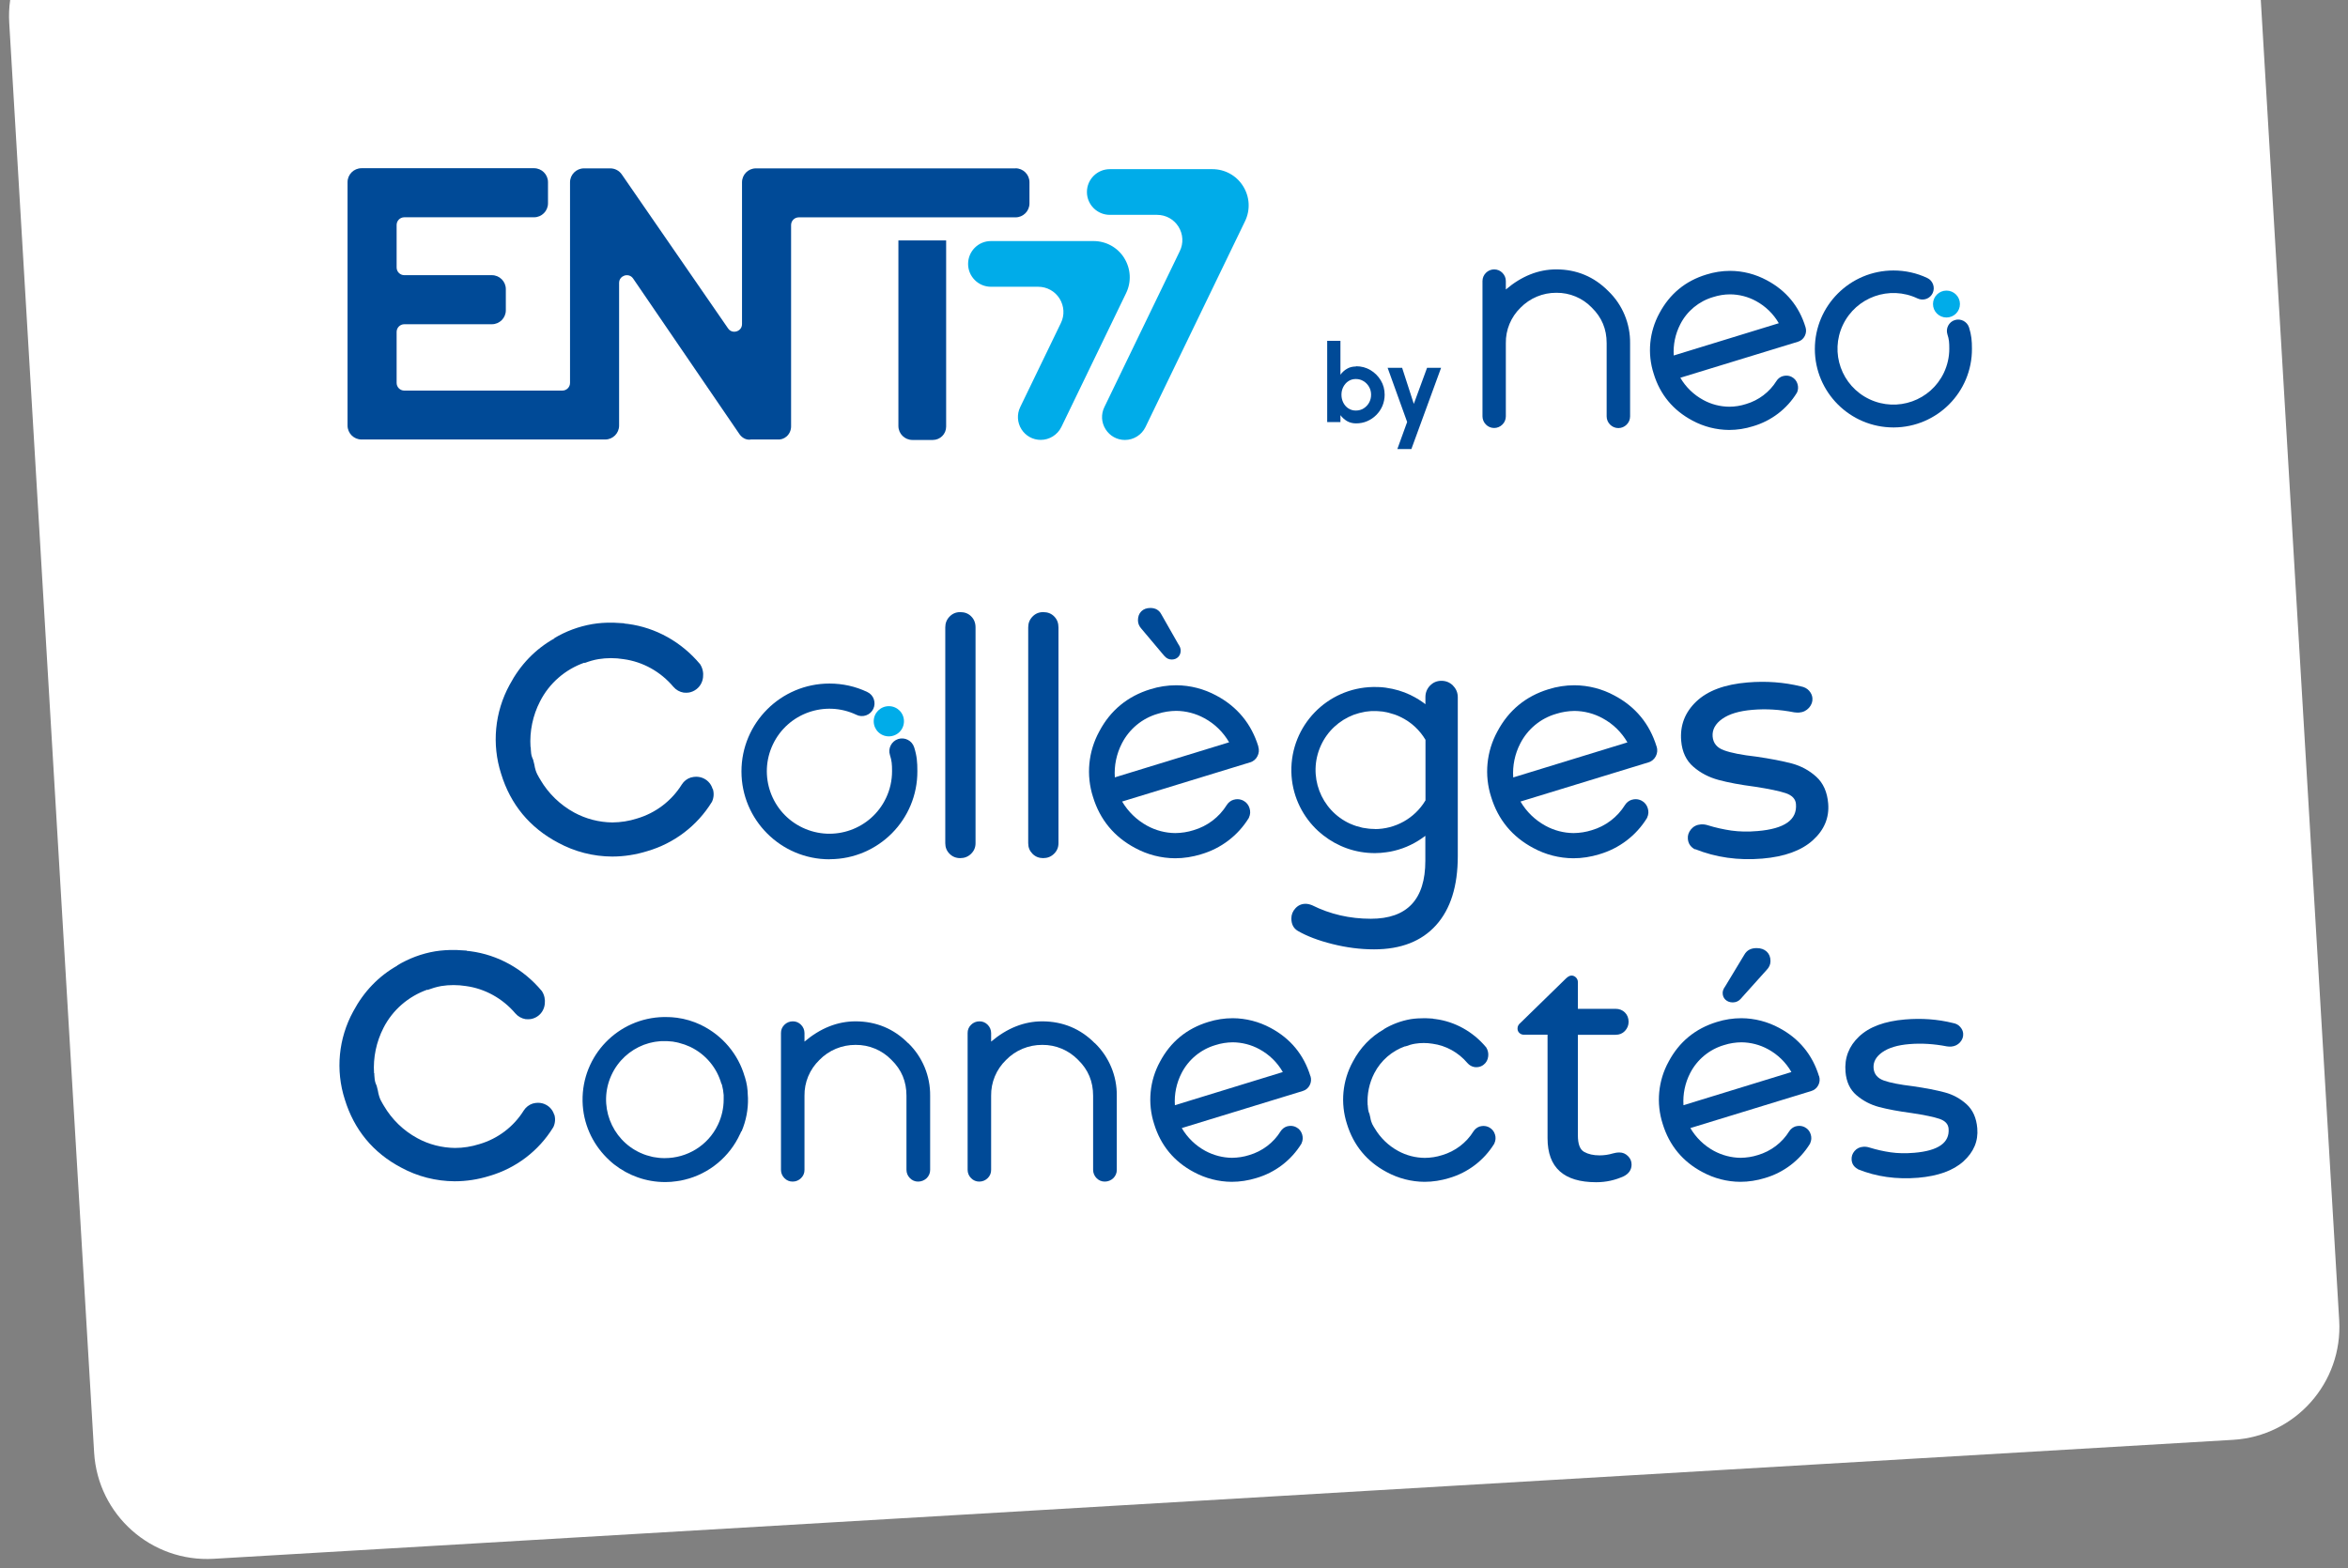 <svg width="250" height="167" viewBox="0 0 250 167" fill="none" xmlns="http://www.w3.org/2000/svg">
<rect x="0" y="0" width="250" height="167" fill="#808080" stroke="none"/>
<path d="M227.289 -22.965L12.289 -10.296C5.651 -9.905 0.589 -4.205 0.983 2.436L10.022 154.703C10.416 161.344 16.118 166.41 22.756 166.019L237.756 153.35C244.394 152.959 249.457 147.259 249.062 140.618L240.023 -11.649C239.629 -18.29 233.927 -23.356 227.289 -22.965Z" fill="white"/>
<path d="M119.702 27.483C118.992 26.349 117.765 25.674 116.43 25.674H105.505C104.161 25.674 103.076 26.766 103.076 28.108C103.076 29.45 104.169 30.541 105.505 30.541H110.537C111.472 30.541 112.324 31.016 112.816 31.8C113.308 32.591 113.367 33.566 112.958 34.4L108.626 43.358C108.259 44.117 108.309 44.992 108.751 45.709C109.202 46.425 109.97 46.85 110.813 46.85C111.739 46.85 112.599 46.309 113.008 45.475L119.902 31.216C120.486 30.008 120.403 28.608 119.693 27.474" fill="#00ACE9"/>
<path d="M132.355 19.824C131.646 18.691 130.419 18.016 129.083 18.016H118.166C116.822 18.016 115.729 19.107 115.729 20.449C115.729 21.791 116.822 22.883 118.166 22.883H123.199C124.134 22.883 124.985 23.358 125.478 24.141C125.97 24.933 126.029 25.899 125.62 26.741L117.582 43.367C117.215 44.125 117.265 45.008 117.715 45.717C118.166 46.434 118.934 46.858 119.777 46.858C120.703 46.858 121.563 46.317 121.964 45.483L132.564 23.558C133.148 22.349 133.065 20.957 132.355 19.824Z" fill="#00ACE9"/>
<path d="M108.117 17.932H80.482C79.664 17.932 79.005 18.599 79.005 19.416V34.516C79.005 34.958 78.704 35.208 78.429 35.291C78.153 35.375 77.769 35.341 77.519 34.975L66.201 18.574C65.926 18.174 65.467 17.932 64.983 17.932H62.178C61.36 17.932 60.693 18.599 60.693 19.416V40.783C60.693 41.233 60.325 41.6 59.875 41.6H43.048C42.597 41.6 42.23 41.233 42.23 40.783V35.35C42.23 34.9 42.597 34.533 43.048 34.533H52.371C53.189 34.533 53.857 33.866 53.857 33.05V30.791C53.857 29.974 53.189 29.308 52.371 29.308H43.048C42.597 29.308 42.23 28.941 42.23 28.491V23.958C42.23 23.508 42.597 23.141 43.048 23.141H56.862C57.679 23.141 58.347 22.474 58.347 21.657V19.399C58.347 18.582 57.679 17.916 56.862 17.916H38.491C37.673 17.916 37.005 18.582 37.005 19.399V45.325C37.005 46.142 37.673 46.809 38.491 46.809H64.44C65.258 46.809 65.918 46.142 65.918 45.325V30.133C65.918 29.691 66.218 29.441 66.493 29.349C66.769 29.266 67.161 29.299 67.412 29.666L78.729 46.233C78.988 46.608 79.38 46.825 79.748 46.825C79.814 46.825 79.881 46.825 79.939 46.809H82.719C83.103 46.85 83.47 46.733 83.754 46.483C84.054 46.217 84.23 45.825 84.23 45.417V23.966C84.23 23.516 84.597 23.149 85.047 23.149H108.125C108.943 23.149 109.611 22.483 109.611 21.666V19.407C109.611 18.591 108.943 17.924 108.125 17.924" fill="#004A97"/>
<path d="M95.656 25.608V45.367C95.656 46.192 96.323 46.858 97.15 46.858H99.32C100.104 46.858 100.739 46.225 100.739 45.442V25.608H95.664H95.656Z" fill="#004A97"/>
<path d="M172.318 45.434C172.034 45.434 171.758 45.325 171.567 45.117C171.366 44.917 171.249 44.65 171.249 44.367V36.558C171.249 35.008 170.715 33.733 169.622 32.666C168.604 31.6 167.185 31.008 165.716 31.025C164.238 31.016 162.819 31.608 161.784 32.666C160.733 33.683 160.14 35.1 160.165 36.558V44.35C160.165 44.633 160.057 44.908 159.848 45.1C159.648 45.3 159.381 45.417 159.097 45.417C158.813 45.417 158.538 45.309 158.346 45.1C158.145 44.9 158.029 44.633 158.029 44.35V29.941C158.029 29.658 158.137 29.383 158.346 29.191C158.546 28.991 158.813 28.875 159.097 28.875C159.381 28.875 159.656 28.983 159.848 29.191C160.048 29.391 160.165 29.666 160.165 29.941V31.225C161.876 29.666 163.746 28.875 165.707 28.875C167.827 28.875 169.655 29.633 171.132 31.133C172.61 32.558 173.428 34.525 173.403 36.566V44.358C173.403 44.642 173.294 44.917 173.086 45.108C172.885 45.309 172.61 45.425 172.318 45.425" fill="#004A97"/>
<path d="M159.089 29.049C159.331 29.049 159.556 29.141 159.723 29.316C159.89 29.483 159.99 29.708 159.99 29.95V31.625C161.768 29.899 163.671 29.049 165.708 29.049C167.744 29.049 169.555 29.783 171.008 31.25C172.493 32.716 173.228 34.491 173.228 36.566V44.358C173.228 44.6 173.136 44.825 172.961 44.992C172.794 45.158 172.56 45.258 172.318 45.258C172.076 45.258 171.851 45.167 171.684 44.992C171.508 44.825 171.417 44.6 171.417 44.358V36.55C171.417 34.95 170.849 33.625 169.739 32.533C168.687 31.433 167.235 30.825 165.716 30.841C164.155 30.841 162.795 31.408 161.66 32.533C160.566 33.583 159.965 35.041 159.99 36.55V44.342C159.99 44.583 159.898 44.808 159.723 44.975C159.556 45.142 159.331 45.242 159.089 45.242C158.847 45.242 158.621 45.15 158.455 44.975C158.288 44.808 158.187 44.583 158.187 44.342V29.933C158.187 29.691 158.279 29.466 158.455 29.299C158.621 29.133 158.847 29.033 159.089 29.033M159.089 28.691C158.763 28.691 158.446 28.824 158.212 29.058C157.979 29.291 157.845 29.599 157.845 29.933V44.342C157.845 44.667 157.979 44.983 158.212 45.217C158.438 45.45 158.755 45.584 159.089 45.584C159.414 45.584 159.732 45.45 159.965 45.217C160.199 44.992 160.332 44.675 160.332 44.342V36.55C160.307 35.133 160.875 33.766 161.893 32.775C162.895 31.75 164.272 31.174 165.708 31.183C167.135 31.166 168.504 31.741 169.489 32.766C170.548 33.808 171.066 35.041 171.066 36.541V44.35C171.066 44.675 171.2 44.992 171.433 45.225C171.667 45.458 171.976 45.592 172.31 45.592C172.635 45.592 172.952 45.467 173.186 45.233C173.428 45 173.562 44.683 173.562 44.35V36.558C173.587 34.466 172.752 32.45 171.241 31C169.731 29.474 167.869 28.691 165.699 28.691C163.805 28.691 162.002 29.408 160.332 30.833V29.933C160.332 29.599 160.199 29.291 159.965 29.058C159.74 28.824 159.423 28.691 159.089 28.691Z" fill="#004A97"/>
<path d="M184.095 45.617C182.759 45.608 181.449 45.267 180.272 44.633C178.311 43.633 176.842 41.858 176.232 39.742C175.556 37.65 175.765 35.366 176.825 33.433C177.835 31.466 179.604 30.008 181.724 29.399C182.534 29.149 183.369 29.016 184.212 29.016C185.547 29.024 186.866 29.366 188.043 30C190.012 31 191.473 32.775 192.082 34.891C192.174 35.166 192.141 35.458 192.015 35.708C191.89 35.966 191.657 36.15 191.381 36.233L178.67 40.133C179.337 41.3 180.222 42.175 181.29 42.75C182.158 43.225 183.135 43.475 184.128 43.483C184.754 43.483 185.372 43.383 185.964 43.192C186.665 42.983 187.316 42.65 187.901 42.208C188.46 41.775 188.936 41.25 189.311 40.658C189.445 40.45 189.645 40.291 189.887 40.217C189.996 40.183 190.096 40.166 190.204 40.166C190.38 40.166 190.555 40.208 190.705 40.291C190.964 40.425 191.156 40.658 191.231 40.942C191.314 41.2 191.298 41.475 191.189 41.725V41.75C190.146 43.442 188.518 44.683 186.607 45.233C185.797 45.483 184.954 45.617 184.111 45.617M184.22 31.174C183.594 31.174 182.976 31.274 182.384 31.466C180.815 31.916 179.504 33.008 178.761 34.458C178.194 35.533 177.96 36.758 178.06 38.091L189.662 34.533C189.069 33.425 188.168 32.516 187.058 31.916C186.19 31.441 185.213 31.183 184.22 31.174Z" fill="#004A97"/>
<path d="M184.211 29.191C185.522 29.191 186.807 29.524 187.959 30.158C189.937 31.2 191.256 32.8 191.915 34.941C191.99 35.166 191.965 35.416 191.857 35.633C191.748 35.85 191.556 36.008 191.331 36.066L178.411 40.025C179.112 41.325 180.047 42.275 181.207 42.892C182.1 43.383 183.11 43.642 184.128 43.65C184.771 43.65 185.405 43.55 186.014 43.35C186.732 43.142 187.408 42.8 188.001 42.342C188.577 41.9 189.061 41.358 189.453 40.75C189.562 40.575 189.737 40.442 189.937 40.383C190.021 40.358 190.112 40.342 190.204 40.342C190.354 40.342 190.496 40.375 190.63 40.45C190.847 40.558 191.005 40.758 191.064 40.992C191.131 41.208 191.122 41.45 191.03 41.658C190.012 43.317 188.418 44.533 186.548 45.067C185.756 45.309 184.938 45.442 184.111 45.442C182.801 45.434 181.516 45.1 180.364 44.475C178.386 43.433 177.067 41.833 176.408 39.683C175.748 37.55 175.948 35.483 176.992 33.508C178.035 31.533 179.638 30.208 181.791 29.558C182.584 29.308 183.402 29.183 184.228 29.183M177.902 38.308L189.904 34.625C189.228 33.325 188.293 32.375 187.133 31.758C186.24 31.266 185.23 31.008 184.211 31C183.569 31 182.934 31.1 182.325 31.3C180.706 31.766 179.362 32.883 178.594 34.375C177.985 35.533 177.743 36.842 177.893 38.316M184.22 28.849C183.36 28.849 182.5 28.983 181.682 29.241C179.454 29.916 177.776 31.308 176.683 33.358C175.606 35.333 175.381 37.658 176.074 39.8C176.75 42.025 178.144 43.7 180.197 44.792C181.399 45.442 182.742 45.783 184.103 45.792C184.963 45.792 185.822 45.658 186.64 45.4C188.585 44.834 190.254 43.567 191.314 41.842V41.825L191.339 41.8C191.465 41.517 191.481 41.192 191.389 40.9C191.298 40.575 191.081 40.308 190.78 40.15C190.596 40.05 190.405 40.008 190.196 40.008C190.071 40.008 189.954 40.025 189.837 40.058H189.82C189.545 40.142 189.303 40.325 189.153 40.567C188.41 41.758 187.258 42.633 185.906 43.033C185.33 43.217 184.729 43.317 184.12 43.317C183.151 43.308 182.208 43.067 181.357 42.6C180.339 42.05 179.496 41.233 178.911 40.233L191.423 36.4C191.74 36.308 192.007 36.091 192.157 35.791C192.307 35.5 192.341 35.158 192.241 34.85C191.565 32.616 190.171 30.941 188.118 29.849C186.916 29.2 185.572 28.849 184.211 28.849H184.22ZM178.21 37.867C178.135 36.717 178.377 35.566 178.903 34.541C179.621 33.125 180.898 32.075 182.425 31.633C183.001 31.45 183.602 31.35 184.211 31.35C185.18 31.358 186.123 31.6 186.974 32.066C187.984 32.616 188.827 33.433 189.395 34.425L178.219 37.858L178.21 37.867Z" fill="#004A97"/>
<path d="M201.606 45.525C196.982 45.525 193.234 41.783 193.234 37.166C193.234 32.55 196.982 28.808 201.606 28.808C202.849 28.808 204.076 29.074 205.203 29.608C205.495 29.741 205.712 29.991 205.821 30.291C206.046 30.916 205.729 31.608 205.103 31.833C204.794 31.941 204.452 31.925 204.16 31.783C201.188 30.375 197.641 31.633 196.222 34.6C194.812 37.566 196.072 41.108 199.043 42.517C202.015 43.925 205.562 42.667 206.972 39.7C207.348 38.9 207.548 38.033 207.548 37.15C207.548 36.483 207.523 36.141 207.348 35.608C207.148 34.975 207.498 34.291 208.133 34.091C208.767 33.891 209.443 34.241 209.652 34.875C209.91 35.7 209.96 36.283 209.96 37.141C209.985 41.75 206.263 45.5 201.647 45.525H201.606Z" fill="#004A97"/>
<path d="M201.605 28.974C202.824 28.974 204.026 29.241 205.128 29.766C205.653 29.991 205.904 30.599 205.678 31.125C205.453 31.649 204.844 31.891 204.318 31.674C204.293 31.658 204.26 31.649 204.226 31.633C201.171 30.183 197.516 31.483 196.063 34.533C194.611 37.583 195.913 41.233 198.968 42.683C202.023 44.133 205.678 42.833 207.131 39.783C207.523 38.958 207.723 38.066 207.723 37.158C207.723 36.458 207.69 36.116 207.515 35.558C207.373 35.008 207.715 34.441 208.266 34.3C208.767 34.175 209.292 34.441 209.484 34.925C209.735 35.725 209.785 36.3 209.785 37.141C209.785 41.658 206.129 45.317 201.605 45.325C197.082 45.325 193.418 41.675 193.409 37.158C193.409 32.641 197.065 28.974 201.589 28.974H201.614H201.605Z" fill="#004A97"/>
<path d="M207.248 30.95C206.455 30.95 205.812 31.591 205.812 32.383C205.812 33.175 206.455 33.816 207.248 33.816C208.041 33.816 208.683 33.175 208.683 32.383C208.683 31.591 208.041 30.95 207.248 30.95Z" fill="#00ACE9"/>
<path d="M144.382 39.008C144.941 39.008 145.459 39.142 145.918 39.416C146.377 39.691 146.744 40.058 147.02 40.517C147.295 40.975 147.429 41.483 147.429 42.042C147.429 42.458 147.345 42.858 147.195 43.225C147.036 43.592 146.819 43.917 146.536 44.2C146.26 44.475 145.935 44.7 145.567 44.858C145.2 45.017 144.8 45.092 144.382 45.092C144.023 45.092 143.698 45.008 143.422 44.85C143.147 44.683 142.913 44.475 142.721 44.217V44.95H141.311V36.3H142.721V39.908C142.913 39.65 143.139 39.433 143.422 39.275C143.698 39.108 144.023 39.033 144.382 39.033V39.008ZM144.366 43.725C144.666 43.725 144.941 43.65 145.184 43.5C145.426 43.35 145.626 43.142 145.768 42.892C145.91 42.633 145.985 42.358 145.985 42.042C145.985 41.725 145.91 41.45 145.768 41.2C145.618 40.942 145.426 40.742 145.175 40.592C144.933 40.441 144.658 40.367 144.357 40.367C144.057 40.367 143.806 40.441 143.573 40.592C143.339 40.742 143.164 40.95 143.03 41.2C142.897 41.458 142.83 41.733 142.83 42.042C142.83 42.35 142.897 42.633 143.03 42.892C143.164 43.15 143.339 43.35 143.573 43.5C143.806 43.65 144.065 43.725 144.357 43.725H144.366Z" fill="#004A97"/>
<path d="M151.944 39.175H153.438L150.275 47.825H148.781L149.824 44.942L147.746 39.175H149.29L150.534 43.017L151.944 39.175Z" fill="#004A97"/>
<path d="M75.875 84.035C75.741 83.56 75.416 83.16 74.982 82.935C74.715 82.793 74.422 82.727 74.122 82.727C73.947 82.727 73.763 82.752 73.588 82.802H73.571C73.162 82.927 72.82 83.193 72.594 83.552C71.501 85.302 69.807 86.593 67.82 87.177C66.969 87.452 66.084 87.585 65.2 87.594C63.781 87.577 62.387 87.218 61.143 86.543C59.649 85.727 58.406 84.527 57.546 83.068H57.554C57.504 82.993 57.462 82.918 57.412 82.843C57.262 82.593 57.129 82.335 57.037 82.052C56.97 81.852 56.928 81.643 56.895 81.435C56.861 81.293 56.828 81.143 56.786 81.001C56.786 80.985 56.786 80.968 56.778 80.951C56.728 80.843 56.686 80.735 56.645 80.626C56.553 80.376 56.536 80.102 56.519 79.835C56.519 79.776 56.511 79.727 56.511 79.668C56.511 79.635 56.511 79.602 56.511 79.568H56.486C56.377 77.885 56.728 76.193 57.504 74.693C58.489 72.76 60.183 71.293 62.228 70.576C62.228 70.593 62.228 70.601 62.237 70.618C62.721 70.434 63.213 70.284 63.722 70.201C64.599 70.059 65.5 70.059 66.385 70.201C68.438 70.476 70.333 71.526 71.701 73.151C71.985 73.485 72.377 73.701 72.795 73.768H72.812C72.995 73.785 73.171 73.785 73.346 73.76C73.638 73.71 73.922 73.585 74.155 73.401C74.548 73.101 74.806 72.635 74.856 72.126C74.915 71.659 74.815 71.176 74.564 70.776L74.548 70.743L74.523 70.718C72.553 68.368 69.823 66.843 66.861 66.451C66.727 66.434 66.594 66.426 66.468 66.409C66.468 66.401 66.468 66.393 66.468 66.384C66.326 66.368 66.193 66.368 66.051 66.359C65.901 66.343 65.751 66.343 65.6 66.334C65.508 66.334 65.425 66.318 65.333 66.318C65.275 66.318 65.225 66.318 65.166 66.318C64.465 66.309 63.764 66.351 63.08 66.468C61.619 66.718 60.225 67.234 58.965 68.001C58.981 68.001 58.998 68.001 59.015 68.001C57.003 69.134 55.401 70.784 54.257 72.943C52.672 75.843 52.346 79.268 53.356 82.41C54.358 85.685 56.402 88.152 59.424 89.752C61.193 90.71 63.163 91.219 65.175 91.227C66.443 91.227 67.704 91.027 68.914 90.652C71.777 89.819 74.23 87.952 75.791 85.418L75.808 85.385L75.825 85.352C76.008 84.935 76.033 84.468 75.9 84.027" fill="#004A97"/>
<path d="M133.983 79.51C133.24 77.085 131.729 75.26 129.501 74.076C128.19 73.368 126.738 72.993 125.244 72.984C124.309 72.984 123.374 73.126 122.481 73.409C120.061 74.151 118.225 75.66 117.048 77.893C115.871 80.035 115.629 82.568 116.38 84.893C117.123 87.31 118.634 89.135 120.87 90.319C122.172 91.027 123.633 91.402 125.119 91.41C126.054 91.41 126.988 91.26 127.881 90.985C130.001 90.369 131.813 88.993 132.964 87.118L132.981 87.093V87.068C133.131 86.76 133.148 86.41 133.048 86.093C132.948 85.743 132.714 85.443 132.388 85.277C132.197 85.177 131.979 85.118 131.754 85.118C131.621 85.118 131.487 85.135 131.362 85.177H131.345C131.045 85.268 130.786 85.468 130.619 85.735C129.809 87.035 128.557 87.985 127.088 88.418C126.462 88.618 125.803 88.719 125.144 88.727C124.092 88.719 123.065 88.452 122.139 87.944C121.037 87.343 120.119 86.452 119.477 85.368L133.081 81.201C133.432 81.102 133.724 80.868 133.882 80.543C134.049 80.227 134.083 79.86 133.974 79.518M130.861 79.06L118.7 82.793C118.617 81.543 118.876 80.293 119.451 79.176C120.236 77.643 121.622 76.493 123.283 76.018C123.908 75.818 124.568 75.718 125.227 75.71C126.279 75.718 127.305 75.985 128.232 76.493C129.334 77.085 130.243 77.976 130.869 79.06" fill="#004A97"/>
<path d="M176.383 79.51C175.64 77.085 174.129 75.26 171.892 74.076C170.59 73.368 169.13 72.993 167.636 72.984C166.701 72.984 165.766 73.126 164.873 73.409C162.452 74.151 160.624 75.66 159.439 77.893C158.262 80.035 158.02 82.568 158.772 84.893C159.514 87.31 161.025 89.135 163.262 90.319C164.564 91.027 166.025 91.402 167.519 91.41C168.453 91.41 169.388 91.26 170.281 90.985C172.401 90.369 174.213 88.993 175.364 87.118L175.381 87.093V87.068C175.531 86.76 175.548 86.41 175.448 86.093C175.348 85.743 175.114 85.443 174.788 85.277C174.596 85.177 174.379 85.118 174.154 85.118C174.021 85.118 173.887 85.135 173.762 85.177H173.745C173.445 85.268 173.186 85.468 173.019 85.735C172.209 87.035 170.957 87.985 169.488 88.418C168.862 88.618 168.203 88.719 167.552 88.727C166.5 88.719 165.474 88.452 164.547 87.944C163.446 87.343 162.527 86.452 161.893 85.368L175.498 81.201C175.848 81.102 176.132 80.868 176.299 80.543C176.466 80.227 176.499 79.86 176.391 79.518M167.636 75.718C168.687 75.726 169.714 75.993 170.64 76.501C171.742 77.093 172.652 77.985 173.278 79.068L161.117 82.802C161.033 81.552 161.292 80.302 161.868 79.185C162.653 77.651 164.038 76.501 165.699 76.026C166.325 75.826 166.984 75.726 167.644 75.718" fill="#004A97"/>
<path d="M88.319 91.519C83.144 91.519 78.946 87.327 78.946 82.16C78.946 76.993 83.144 72.801 88.319 72.801C89.713 72.801 91.09 73.101 92.342 73.701C92.668 73.851 92.918 74.126 93.035 74.46C93.285 75.16 92.926 75.935 92.225 76.185C91.883 76.31 91.499 76.293 91.174 76.126C87.852 74.551 83.87 75.96 82.293 79.285C80.716 82.602 82.126 86.577 85.456 88.152C88.778 89.727 92.759 88.319 94.337 84.993C94.763 84.102 94.98 83.127 94.98 82.135C94.98 81.385 94.946 81.01 94.754 80.41C94.529 79.701 94.921 78.943 95.631 78.71C96.34 78.485 97.1 78.876 97.333 79.585C97.625 80.51 97.675 81.168 97.675 82.127C97.701 87.285 93.536 91.485 88.369 91.51H88.319V91.519Z" fill="#004A97"/>
<path d="M88.319 72.993C89.68 72.993 91.032 73.293 92.259 73.876C92.851 74.126 93.127 74.801 92.876 75.393C92.626 75.976 91.95 76.251 91.357 76.01C91.324 75.993 91.291 75.976 91.257 75.96C87.835 74.335 83.745 75.785 82.118 79.201C80.49 82.618 81.943 86.702 85.365 88.327C88.787 89.952 92.876 88.502 94.504 85.085C94.938 84.168 95.172 83.16 95.172 82.143C95.172 81.36 95.13 80.977 94.938 80.36C94.779 79.743 95.155 79.11 95.781 78.96C96.349 78.818 96.924 79.118 97.141 79.66C97.425 80.56 97.475 81.202 97.475 82.143C97.475 87.202 93.386 91.302 88.319 91.31C83.253 91.31 79.147 87.227 79.138 82.168C79.138 77.11 83.228 73.01 88.294 73.001H88.319V72.993Z" fill="#004A97"/>
<path d="M94.638 75.21C93.753 75.21 93.027 75.926 93.027 76.818C93.027 77.71 93.744 78.426 94.638 78.426C95.531 78.426 96.248 77.71 96.248 76.818C96.248 75.926 95.531 75.21 94.638 75.21Z" fill="#00ACE9"/>
<path d="M101.106 90.935C100.797 90.627 100.647 90.252 100.647 89.802V66.818C100.647 66.368 100.797 65.984 101.106 65.668C101.415 65.351 101.79 65.193 102.241 65.193C102.717 65.193 103.109 65.343 103.41 65.651C103.718 65.959 103.869 66.351 103.869 66.818V89.802C103.869 90.252 103.71 90.627 103.393 90.935C103.076 91.244 102.692 91.394 102.241 91.394C101.79 91.394 101.415 91.244 101.106 90.935Z" fill="#004A97"/>
<path d="M109.936 90.935C109.628 90.627 109.477 90.252 109.477 89.802V66.818C109.477 66.368 109.628 65.984 109.936 65.668C110.245 65.351 110.621 65.193 111.071 65.193C111.547 65.193 111.939 65.343 112.24 65.651C112.549 65.959 112.699 66.351 112.699 66.818V89.802C112.699 90.252 112.54 90.627 112.223 90.935C111.906 91.244 111.522 91.394 111.071 91.394C110.621 91.394 110.245 91.244 109.936 90.935Z" fill="#004A97"/>
<path d="M154.707 73.018C154.365 72.676 153.956 72.51 153.472 72.51C152.987 72.51 152.587 72.684 152.261 73.018C151.936 73.36 151.769 73.768 151.769 74.251V75.001C151.301 74.643 150.801 74.326 150.266 74.068C150.233 74.051 150.208 74.035 150.175 74.018C149.357 73.626 148.489 73.376 147.604 73.251C147.579 73.251 147.546 73.243 147.512 73.235C147.412 73.218 147.304 73.21 147.203 73.201C147.128 73.201 147.061 73.184 146.986 73.184C146.92 73.184 146.853 73.176 146.786 73.176C146.652 73.176 146.519 73.168 146.377 73.168H146.36C146.302 73.168 146.252 73.168 146.193 73.168C141.302 73.26 137.413 77.285 137.496 82.168C137.496 82.168 137.496 82.202 137.496 82.21C137.547 84.568 138.531 86.693 140.075 88.243C140.092 88.26 140.101 88.269 140.117 88.285C140.192 88.36 140.267 88.427 140.343 88.502C140.384 88.535 140.426 88.577 140.468 88.61C140.518 88.652 140.568 88.702 140.626 88.743C140.693 88.802 140.768 88.86 140.835 88.918C140.86 88.935 140.885 88.96 140.91 88.977C142.412 90.152 144.307 90.86 146.369 90.86C146.369 90.86 146.394 90.86 146.41 90.86C146.819 90.86 147.212 90.827 147.604 90.769C147.888 90.735 148.163 90.685 148.455 90.61C149.674 90.319 150.792 89.76 151.761 89.019V91.677C151.761 95.794 149.824 97.852 145.96 97.852C143.706 97.852 141.62 97.369 139.7 96.41C139.45 96.311 139.216 96.26 139.015 96.26C138.581 96.26 138.223 96.419 137.93 96.736C137.638 97.052 137.496 97.41 137.496 97.819C137.496 98.427 137.722 98.869 138.181 99.144C139.141 99.702 140.368 100.169 141.862 100.544C143.356 100.919 144.833 101.111 146.302 101.111C149.156 101.111 151.36 100.252 152.904 98.536C154.448 96.819 155.216 94.369 155.216 91.185V74.26C155.216 73.785 155.049 73.368 154.707 73.026M146.369 88.285C146.202 88.285 146.043 88.285 145.876 88.269C145.818 88.269 145.768 88.26 145.709 88.252C145.534 88.235 145.359 88.21 145.184 88.177C145.142 88.168 145.092 88.16 145.05 88.152C144.858 88.11 144.674 88.06 144.491 88.002C144.457 87.993 144.432 87.985 144.399 87.977C144.19 87.91 143.99 87.827 143.79 87.743C143.79 87.743 143.773 87.743 143.765 87.735C140.601 86.302 139.199 82.577 140.635 79.41C141.344 77.843 142.621 76.71 144.115 76.135C144.132 76.135 144.149 76.118 144.165 76.118C144.324 76.06 144.482 76.01 144.641 75.968C144.683 75.96 144.716 75.943 144.758 75.935C144.9 75.901 145.033 75.868 145.175 75.843C145.242 75.826 145.3 75.818 145.367 75.801C145.484 75.785 145.601 75.768 145.726 75.76C145.809 75.751 145.901 75.743 145.985 75.735C146.085 75.735 146.177 75.735 146.277 75.735C146.385 75.735 146.494 75.735 146.602 75.735C146.678 75.735 146.761 75.743 146.836 75.751C146.97 75.76 147.095 75.768 147.228 75.785C147.287 75.793 147.345 75.81 147.404 75.818C147.554 75.843 147.704 75.868 147.854 75.91C147.888 75.918 147.929 75.935 147.963 75.943C148.13 75.985 148.305 76.035 148.472 76.093C148.489 76.093 148.505 76.11 148.522 76.11C148.706 76.176 148.898 76.251 149.081 76.343C150.25 76.893 151.16 77.76 151.777 78.793V85.243C150.617 87.185 148.539 88.302 146.377 88.302" fill="#004A97"/>
<path d="M180.464 90.46C180.005 90.21 179.754 89.844 179.713 89.344C179.679 88.969 179.796 88.627 180.055 88.319C180.314 88.01 180.664 87.835 181.098 87.802C181.332 87.785 181.566 87.81 181.808 87.885C182.659 88.152 183.502 88.335 184.345 88.46C185.188 88.577 186.123 88.602 187.149 88.51C190.004 88.269 191.364 87.319 191.222 85.635C191.181 85.093 190.814 84.71 190.137 84.477C189.461 84.252 188.351 84.018 186.832 83.785C185.288 83.585 184.003 83.343 182.985 83.068C181.966 82.793 181.073 82.335 180.305 81.668C179.537 81.01 179.103 80.085 179.003 78.91C178.861 77.26 179.404 75.86 180.614 74.71C181.824 73.56 183.644 72.885 186.064 72.685C188.051 72.518 189.937 72.66 191.74 73.101C192.107 73.168 192.399 73.318 192.616 73.56C192.833 73.801 192.95 74.068 192.975 74.351C193.009 74.726 192.883 75.068 192.616 75.376C192.341 75.685 191.99 75.86 191.548 75.893C191.414 75.901 191.248 75.893 191.039 75.868C189.511 75.568 188.026 75.476 186.582 75.601C185.188 75.718 184.12 76.035 183.377 76.56C182.634 77.085 182.292 77.718 182.35 78.443C182.409 79.151 182.809 79.643 183.56 79.91C184.312 80.185 185.455 80.41 186.999 80.585C188.552 80.81 189.812 81.06 190.797 81.318C191.773 81.585 192.641 82.052 193.384 82.727C194.127 83.402 194.553 84.352 194.653 85.577C194.778 87.085 194.236 88.394 193.017 89.494C191.798 90.594 190.004 91.244 187.642 91.444C185.071 91.66 182.684 91.319 180.481 90.435" fill="#004A97"/>
<path d="M123.967 69.859L121.521 66.951C121.288 66.693 121.162 66.393 121.162 66.068C121.162 65.668 121.279 65.351 121.521 65.109C121.755 64.876 122.08 64.751 122.481 64.751C123.024 64.751 123.416 64.976 123.65 65.426L125.461 68.609C125.628 68.843 125.711 69.068 125.711 69.284C125.711 69.568 125.619 69.801 125.444 69.976C125.269 70.151 125.035 70.243 124.751 70.243C124.443 70.243 124.184 70.109 123.967 69.851" fill="#004A97"/>
<path d="M96.699 111.111C95.18 109.569 93.285 108.778 91.09 108.778C89.171 108.778 87.351 109.503 85.657 110.936V110.028C85.657 109.694 85.523 109.378 85.289 109.144C85.056 108.903 84.739 108.769 84.405 108.778C84.071 108.778 83.754 108.911 83.52 109.144C83.278 109.378 83.144 109.694 83.153 110.028V124.595C83.153 124.928 83.286 125.245 83.52 125.478C83.754 125.72 84.071 125.853 84.405 125.845C84.739 125.845 85.056 125.712 85.289 125.478C85.531 125.245 85.665 124.928 85.657 124.595V116.711C85.632 115.278 86.207 113.895 87.243 112.895C88.252 111.853 89.646 111.278 91.099 111.286C92.543 111.269 93.92 111.853 94.921 112.886C95.998 113.936 96.515 115.186 96.515 116.703V124.595C96.515 124.928 96.649 125.245 96.883 125.478C97.116 125.72 97.433 125.853 97.767 125.845C98.101 125.845 98.418 125.712 98.66 125.487C98.903 125.253 99.044 124.928 99.036 124.595V116.711C99.061 114.595 98.218 112.561 96.691 111.086" fill="#004A97"/>
<path d="M116.572 111.111C115.053 109.569 113.158 108.778 110.963 108.778C109.043 108.778 107.224 109.503 105.529 110.936V110.028C105.529 109.694 105.396 109.378 105.162 109.144C104.929 108.903 104.611 108.769 104.277 108.778C103.944 108.778 103.626 108.911 103.393 109.144C103.151 109.378 103.017 109.694 103.026 110.028V124.595C103.026 124.928 103.159 125.245 103.393 125.478C103.626 125.72 103.944 125.853 104.277 125.845C104.611 125.845 104.929 125.712 105.162 125.478C105.404 125.245 105.538 124.928 105.529 124.595V116.711C105.504 115.278 106.08 113.895 107.115 112.895C108.125 111.853 109.519 111.278 110.971 111.286C112.415 111.269 113.792 111.853 114.794 112.886C115.871 113.936 116.388 115.186 116.388 116.703V124.595C116.388 124.928 116.522 125.245 116.755 125.478C116.989 125.72 117.306 125.853 117.64 125.845C117.974 125.845 118.291 125.712 118.533 125.487C118.775 125.253 118.917 124.928 118.909 124.595V116.711C118.934 114.595 118.091 112.561 116.563 111.086" fill="#004A97"/>
<path d="M139.525 114.62C138.824 112.328 137.396 110.603 135.285 109.478C134.049 108.811 132.672 108.453 131.262 108.444C130.377 108.444 129.492 108.578 128.649 108.844C126.354 109.544 124.626 110.969 123.508 113.078C122.398 115.103 122.172 117.503 122.882 119.703C123.583 121.995 125.01 123.72 127.122 124.837C128.357 125.503 129.743 125.862 131.145 125.87C132.03 125.87 132.914 125.728 133.757 125.47C135.76 124.887 137.472 123.587 138.565 121.812L138.582 121.787V121.762C138.723 121.47 138.74 121.145 138.648 120.836C138.557 120.503 138.331 120.22 138.022 120.061C137.839 119.961 137.63 119.911 137.421 119.911C137.296 119.911 137.171 119.928 137.054 119.961H137.037C136.754 120.053 136.512 120.236 136.353 120.486C135.594 121.712 134.4 122.612 133.015 123.02C132.422 123.212 131.804 123.303 131.178 123.312C130.185 123.303 129.209 123.045 128.341 122.578C127.297 122.012 126.429 121.17 125.828 120.145L138.69 116.203C139.016 116.111 139.299 115.886 139.45 115.578C139.608 115.278 139.633 114.928 139.533 114.611M131.253 111.011C132.247 111.019 133.223 111.269 134.091 111.744C135.135 112.311 135.994 113.145 136.587 114.178L125.094 117.711C125.019 116.528 125.261 115.353 125.803 114.295C126.546 112.844 127.856 111.761 129.426 111.303C130.018 111.111 130.636 111.019 131.262 111.011" fill="#004A97"/>
<path d="M193.676 114.62C192.975 112.328 191.548 110.603 189.436 109.478C188.201 108.811 186.824 108.453 185.413 108.444C184.529 108.444 183.644 108.578 182.801 108.844C180.506 109.544 178.778 110.969 177.66 113.078C176.549 115.103 176.324 117.503 177.034 119.703C177.735 121.995 179.162 123.72 181.274 124.837C182.509 125.503 183.886 125.862 185.297 125.87C186.181 125.87 187.066 125.728 187.909 125.47C189.912 124.887 191.623 123.587 192.717 121.812L192.733 121.787V121.762C192.875 121.47 192.892 121.145 192.8 120.836C192.708 120.503 192.483 120.22 192.174 120.061C191.99 119.961 191.782 119.911 191.573 119.911C191.448 119.911 191.323 119.928 191.206 119.961H191.189C190.905 120.053 190.663 120.236 190.505 120.486C189.745 121.712 188.552 122.612 187.166 123.02C186.574 123.212 185.956 123.303 185.33 123.312C184.337 123.303 183.36 123.045 182.492 122.578C181.449 122.012 180.581 121.17 179.98 120.145L192.842 116.203C193.167 116.111 193.443 115.886 193.601 115.578C193.76 115.278 193.785 114.928 193.685 114.611M185.405 111.011C186.398 111.019 187.375 111.269 188.243 111.744C189.286 112.311 190.146 113.145 190.738 114.178L179.245 117.711C179.17 116.528 179.412 115.353 179.955 114.295C180.698 112.844 182.008 111.761 183.577 111.303C184.17 111.111 184.787 111.019 185.413 111.011" fill="#004A97"/>
<path d="M159.181 120.845C159.089 120.511 158.863 120.228 158.555 120.07C158.371 119.97 158.162 119.92 157.954 119.92C157.828 119.92 157.703 119.936 157.586 119.97H157.57C157.286 120.061 157.044 120.245 156.885 120.495C156.126 121.72 154.932 122.62 153.547 123.028C152.954 123.22 152.337 123.312 151.711 123.32C150.717 123.312 149.741 123.062 148.873 122.587C147.829 122.02 146.961 121.178 146.36 120.153C146.327 120.103 146.294 120.045 146.26 119.995C146.152 119.82 146.06 119.636 146.002 119.445C145.951 119.303 145.926 119.161 145.901 119.011C145.876 118.911 145.851 118.811 145.826 118.703C145.826 118.695 145.826 118.678 145.826 118.67C145.793 118.595 145.76 118.52 145.734 118.445C145.676 118.27 145.659 118.078 145.643 117.895C145.643 117.853 145.643 117.82 145.634 117.778C145.634 117.753 145.634 117.736 145.634 117.711H145.618C145.543 116.536 145.785 115.353 146.327 114.303C147.02 112.953 148.205 111.928 149.624 111.428C149.624 111.436 149.624 111.444 149.624 111.453C149.958 111.328 150.308 111.219 150.659 111.161C151.277 111.061 151.903 111.061 152.52 111.161C153.956 111.353 155.283 112.086 156.243 113.22C156.443 113.453 156.71 113.603 157.011 113.653H157.027C157.152 113.67 157.278 113.661 157.403 113.645C157.611 113.611 157.803 113.528 157.97 113.395C158.246 113.186 158.421 112.861 158.454 112.503C158.496 112.178 158.421 111.844 158.246 111.561L158.229 111.536L158.212 111.519C156.835 109.878 154.924 108.811 152.854 108.536C152.762 108.519 152.67 108.519 152.579 108.503C152.579 108.503 152.579 108.494 152.579 108.486C152.478 108.478 152.387 108.478 152.286 108.469C152.178 108.461 152.078 108.453 151.969 108.453C151.911 108.453 151.844 108.444 151.786 108.444C151.786 108.444 151.711 108.444 151.669 108.444C151.176 108.444 150.692 108.469 150.208 108.544C149.19 108.719 148.213 109.086 147.329 109.619C147.337 109.619 147.354 109.619 147.362 109.619C145.96 110.411 144.833 111.569 144.04 113.078C142.93 115.103 142.705 117.495 143.414 119.703C144.115 121.987 145.543 123.72 147.654 124.837C148.889 125.503 150.267 125.862 151.677 125.87C152.562 125.87 153.447 125.728 154.29 125.47C156.293 124.887 158.004 123.587 159.097 121.812L159.114 121.787V121.762C159.256 121.47 159.272 121.136 159.181 120.836" fill="#004A97"/>
<path d="M59.015 118.753C58.881 118.278 58.564 117.886 58.13 117.661C57.871 117.52 57.579 117.453 57.279 117.453C57.103 117.453 56.928 117.478 56.753 117.528H56.736C56.336 117.653 55.993 117.92 55.768 118.27C54.691 120.003 53.005 121.278 51.044 121.853C50.201 122.12 49.325 122.262 48.448 122.262C47.046 122.245 45.66 121.895 44.434 121.22C42.956 120.42 41.729 119.228 40.878 117.778C40.828 117.703 40.786 117.628 40.744 117.553C40.594 117.311 40.461 117.053 40.377 116.77C40.31 116.57 40.269 116.37 40.235 116.161C40.202 116.02 40.169 115.87 40.127 115.728C40.127 115.711 40.127 115.695 40.118 115.678C40.077 115.57 40.027 115.461 39.985 115.353C39.901 115.103 39.876 114.836 39.86 114.57C39.86 114.511 39.851 114.461 39.851 114.403C39.851 114.37 39.851 114.336 39.851 114.303H39.826C39.718 112.636 40.068 110.969 40.828 109.478C41.804 107.561 43.482 106.119 45.502 105.403C45.502 105.419 45.502 105.428 45.51 105.436C45.986 105.261 46.47 105.111 46.979 105.019C47.847 104.877 48.74 104.886 49.608 105.019C51.636 105.294 53.514 106.336 54.875 107.936C55.159 108.261 55.543 108.478 55.96 108.544H55.977C56.152 108.561 56.336 108.561 56.511 108.536C56.803 108.486 57.078 108.369 57.312 108.186C57.704 107.886 57.955 107.428 58.005 106.919C58.063 106.453 57.963 105.978 57.713 105.586L57.696 105.553L57.671 105.528C55.726 103.202 53.022 101.694 50.084 101.311C49.951 101.294 49.825 101.286 49.692 101.269C49.692 101.269 49.692 101.252 49.692 101.244C49.558 101.227 49.416 101.227 49.283 101.219C49.133 101.202 48.991 101.202 48.84 101.194C48.749 101.194 48.665 101.177 48.582 101.177C48.523 101.177 48.473 101.177 48.415 101.177C47.722 101.169 47.029 101.211 46.345 101.319C44.901 101.561 43.524 102.077 42.272 102.836C42.288 102.836 42.305 102.836 42.314 102.836C40.319 103.961 38.741 105.594 37.606 107.728C36.037 110.594 35.712 113.986 36.713 117.095C37.706 120.328 39.726 122.778 42.714 124.353C44.459 125.303 46.42 125.803 48.407 125.812C49.658 125.812 50.902 125.62 52.104 125.245C54.942 124.42 57.362 122.578 58.906 120.061L58.923 120.028L58.94 119.995C59.123 119.578 59.148 119.12 59.015 118.686" fill="#004A97"/>
<path d="M78.963 120.486C79.439 119.361 79.672 118.153 79.639 116.936C79.639 116.845 79.631 116.753 79.622 116.661C79.606 115.97 79.53 115.42 79.305 114.686C79.305 114.678 79.297 114.661 79.288 114.653C78.596 112.253 76.91 110.286 74.715 109.203C74.681 109.186 74.656 109.169 74.623 109.153C73.813 108.769 72.953 108.511 72.069 108.394C72.035 108.394 72.01 108.394 71.977 108.386C71.877 108.369 71.768 108.361 71.668 108.353C71.593 108.353 71.526 108.336 71.451 108.336C71.384 108.336 71.317 108.328 71.251 108.328C71.117 108.328 70.984 108.319 70.85 108.319H70.833C70.775 108.319 70.725 108.319 70.666 108.319C65.809 108.411 61.944 112.411 62.028 117.261C62.028 117.261 62.028 117.295 62.028 117.303C62.078 119.645 63.055 121.753 64.59 123.295C64.607 123.312 64.615 123.32 64.632 123.337C64.707 123.412 64.782 123.478 64.857 123.553C64.899 123.587 64.941 123.628 64.974 123.662C65.024 123.703 65.074 123.753 65.124 123.795C65.191 123.853 65.266 123.912 65.333 123.97C65.358 123.987 65.383 124.012 65.408 124.028C66.902 125.195 68.78 125.895 70.825 125.895C70.825 125.895 70.85 125.895 70.867 125.895C71.267 125.895 71.668 125.862 72.052 125.803C72.327 125.77 72.603 125.72 72.895 125.645C75.524 125.012 77.694 123.187 78.796 120.778C78.804 120.761 78.813 120.753 78.821 120.736C78.854 120.661 78.888 120.586 78.921 120.503M76.843 115.428C76.843 115.428 76.843 115.461 76.851 115.478C76.851 115.503 76.86 115.52 76.868 115.536C76.96 115.895 77.026 116.253 77.052 116.628C77.052 116.77 77.052 116.92 77.052 117.103C77.052 118.028 76.843 118.945 76.442 119.786C75.374 122.036 73.129 123.345 70.792 123.345C70.633 123.345 70.466 123.345 70.299 123.328C70.241 123.328 70.191 123.32 70.132 123.312C69.957 123.295 69.782 123.27 69.606 123.237C69.565 123.228 69.523 123.22 69.473 123.212C69.289 123.17 69.106 123.12 68.922 123.062C68.889 123.053 68.864 123.045 68.83 123.037C68.63 122.97 68.421 122.895 68.229 122.803C68.229 122.803 68.213 122.803 68.204 122.795C65.058 121.37 63.664 117.67 65.091 114.528C65.8 112.969 67.069 111.844 68.546 111.278C68.563 111.278 68.58 111.261 68.597 111.261C68.747 111.203 68.905 111.153 69.064 111.111C69.106 111.103 69.139 111.086 69.181 111.078C69.314 111.044 69.456 111.011 69.598 110.986C69.657 110.978 69.723 110.961 69.782 110.953C69.899 110.936 70.016 110.919 70.141 110.911C70.224 110.903 70.308 110.886 70.399 110.886C70.5 110.886 70.591 110.886 70.692 110.886C70.8 110.886 70.909 110.886 71.017 110.886C71.092 110.886 71.167 110.894 71.251 110.903C71.384 110.911 71.51 110.919 71.643 110.936C71.701 110.944 71.76 110.961 71.81 110.969C71.96 110.994 72.11 111.019 72.261 111.061C72.294 111.069 72.336 111.086 72.369 111.094C72.536 111.136 72.703 111.186 72.87 111.244C72.887 111.244 72.903 111.261 72.92 111.261C73.104 111.328 73.287 111.403 73.471 111.486C75.174 112.294 76.35 113.77 76.818 115.461" fill="#004A97"/>
<path d="M164.773 121.195V110.203H162.252C162.06 110.203 161.901 110.136 161.768 110.011C161.634 109.886 161.576 109.719 161.576 109.536C161.576 109.303 161.684 109.103 161.893 108.936L166.726 104.219C166.943 104.011 167.143 103.902 167.327 103.902C167.51 103.902 167.677 103.977 167.811 104.119C167.944 104.261 168.003 104.427 168.003 104.611V107.444H172.017C172.418 107.444 172.752 107.578 173.011 107.836C173.269 108.094 173.403 108.428 173.403 108.828C173.403 109.203 173.269 109.528 173.011 109.803C172.752 110.078 172.418 110.211 172.017 110.211H168.003V120.92C168.003 121.845 168.22 122.428 168.662 122.678C169.104 122.928 169.655 123.053 170.315 123.053C170.79 123.053 171.258 122.987 171.734 122.845C171.825 122.82 171.926 122.795 172.034 122.778C172.143 122.753 172.276 122.745 172.443 122.745C172.777 122.745 173.069 122.87 173.328 123.12C173.586 123.37 173.72 123.67 173.72 124.028C173.72 124.57 173.445 124.987 172.902 125.27C171.976 125.695 170.999 125.912 169.956 125.912C166.5 125.912 164.773 124.353 164.773 121.228" fill="#004A97"/>
<path d="M185.363 106.353L188.109 103.294C188.376 103.019 188.51 102.711 188.51 102.361C188.51 101.936 188.376 101.602 188.109 101.352C187.842 101.102 187.483 100.977 187.032 100.977C186.423 100.977 185.989 101.211 185.722 101.686L183.694 105.044C183.51 105.294 183.418 105.528 183.418 105.753C183.418 106.053 183.519 106.294 183.719 106.478C183.919 106.661 184.178 106.761 184.495 106.761C184.837 106.761 185.129 106.628 185.372 106.353" fill="#004A97"/>
<path d="M197.825 124.52C197.407 124.295 197.182 123.97 197.149 123.52C197.124 123.178 197.224 122.87 197.457 122.595C197.691 122.32 198 122.162 198.392 122.137C198.601 122.12 198.81 122.145 199.027 122.212C199.786 122.445 200.546 122.62 201.305 122.728C202.056 122.837 202.899 122.853 203.817 122.778C206.38 122.562 207.598 121.703 207.473 120.203C207.431 119.711 207.106 119.37 206.497 119.161C205.887 118.953 204.894 118.753 203.534 118.545C202.148 118.361 200.996 118.145 200.078 117.903C199.16 117.661 198.359 117.236 197.666 116.645C196.973 116.053 196.589 115.228 196.498 114.161C196.372 112.678 196.856 111.419 197.942 110.394C199.035 109.361 200.662 108.761 202.833 108.578C204.61 108.428 206.313 108.553 207.924 108.953C208.258 109.011 208.516 109.144 208.708 109.369C208.9 109.586 209.009 109.828 209.026 110.078C209.051 110.419 208.942 110.728 208.7 111.003C208.458 111.278 208.141 111.436 207.74 111.469C207.623 111.478 207.473 111.469 207.29 111.444C205.912 111.178 204.585 111.094 203.292 111.203C202.048 111.303 201.088 111.594 200.412 112.069C199.744 112.544 199.436 113.103 199.486 113.761C199.536 114.395 199.903 114.836 200.571 115.078C201.238 115.32 202.273 115.52 203.659 115.686C205.053 115.886 206.188 116.111 207.064 116.345C207.941 116.578 208.717 117.003 209.384 117.603C210.052 118.211 210.436 119.061 210.528 120.17C210.645 121.528 210.152 122.695 209.059 123.687C207.966 124.678 206.355 125.253 204.235 125.437C201.923 125.628 199.778 125.328 197.808 124.528" fill="#004A97"/>
</svg>
